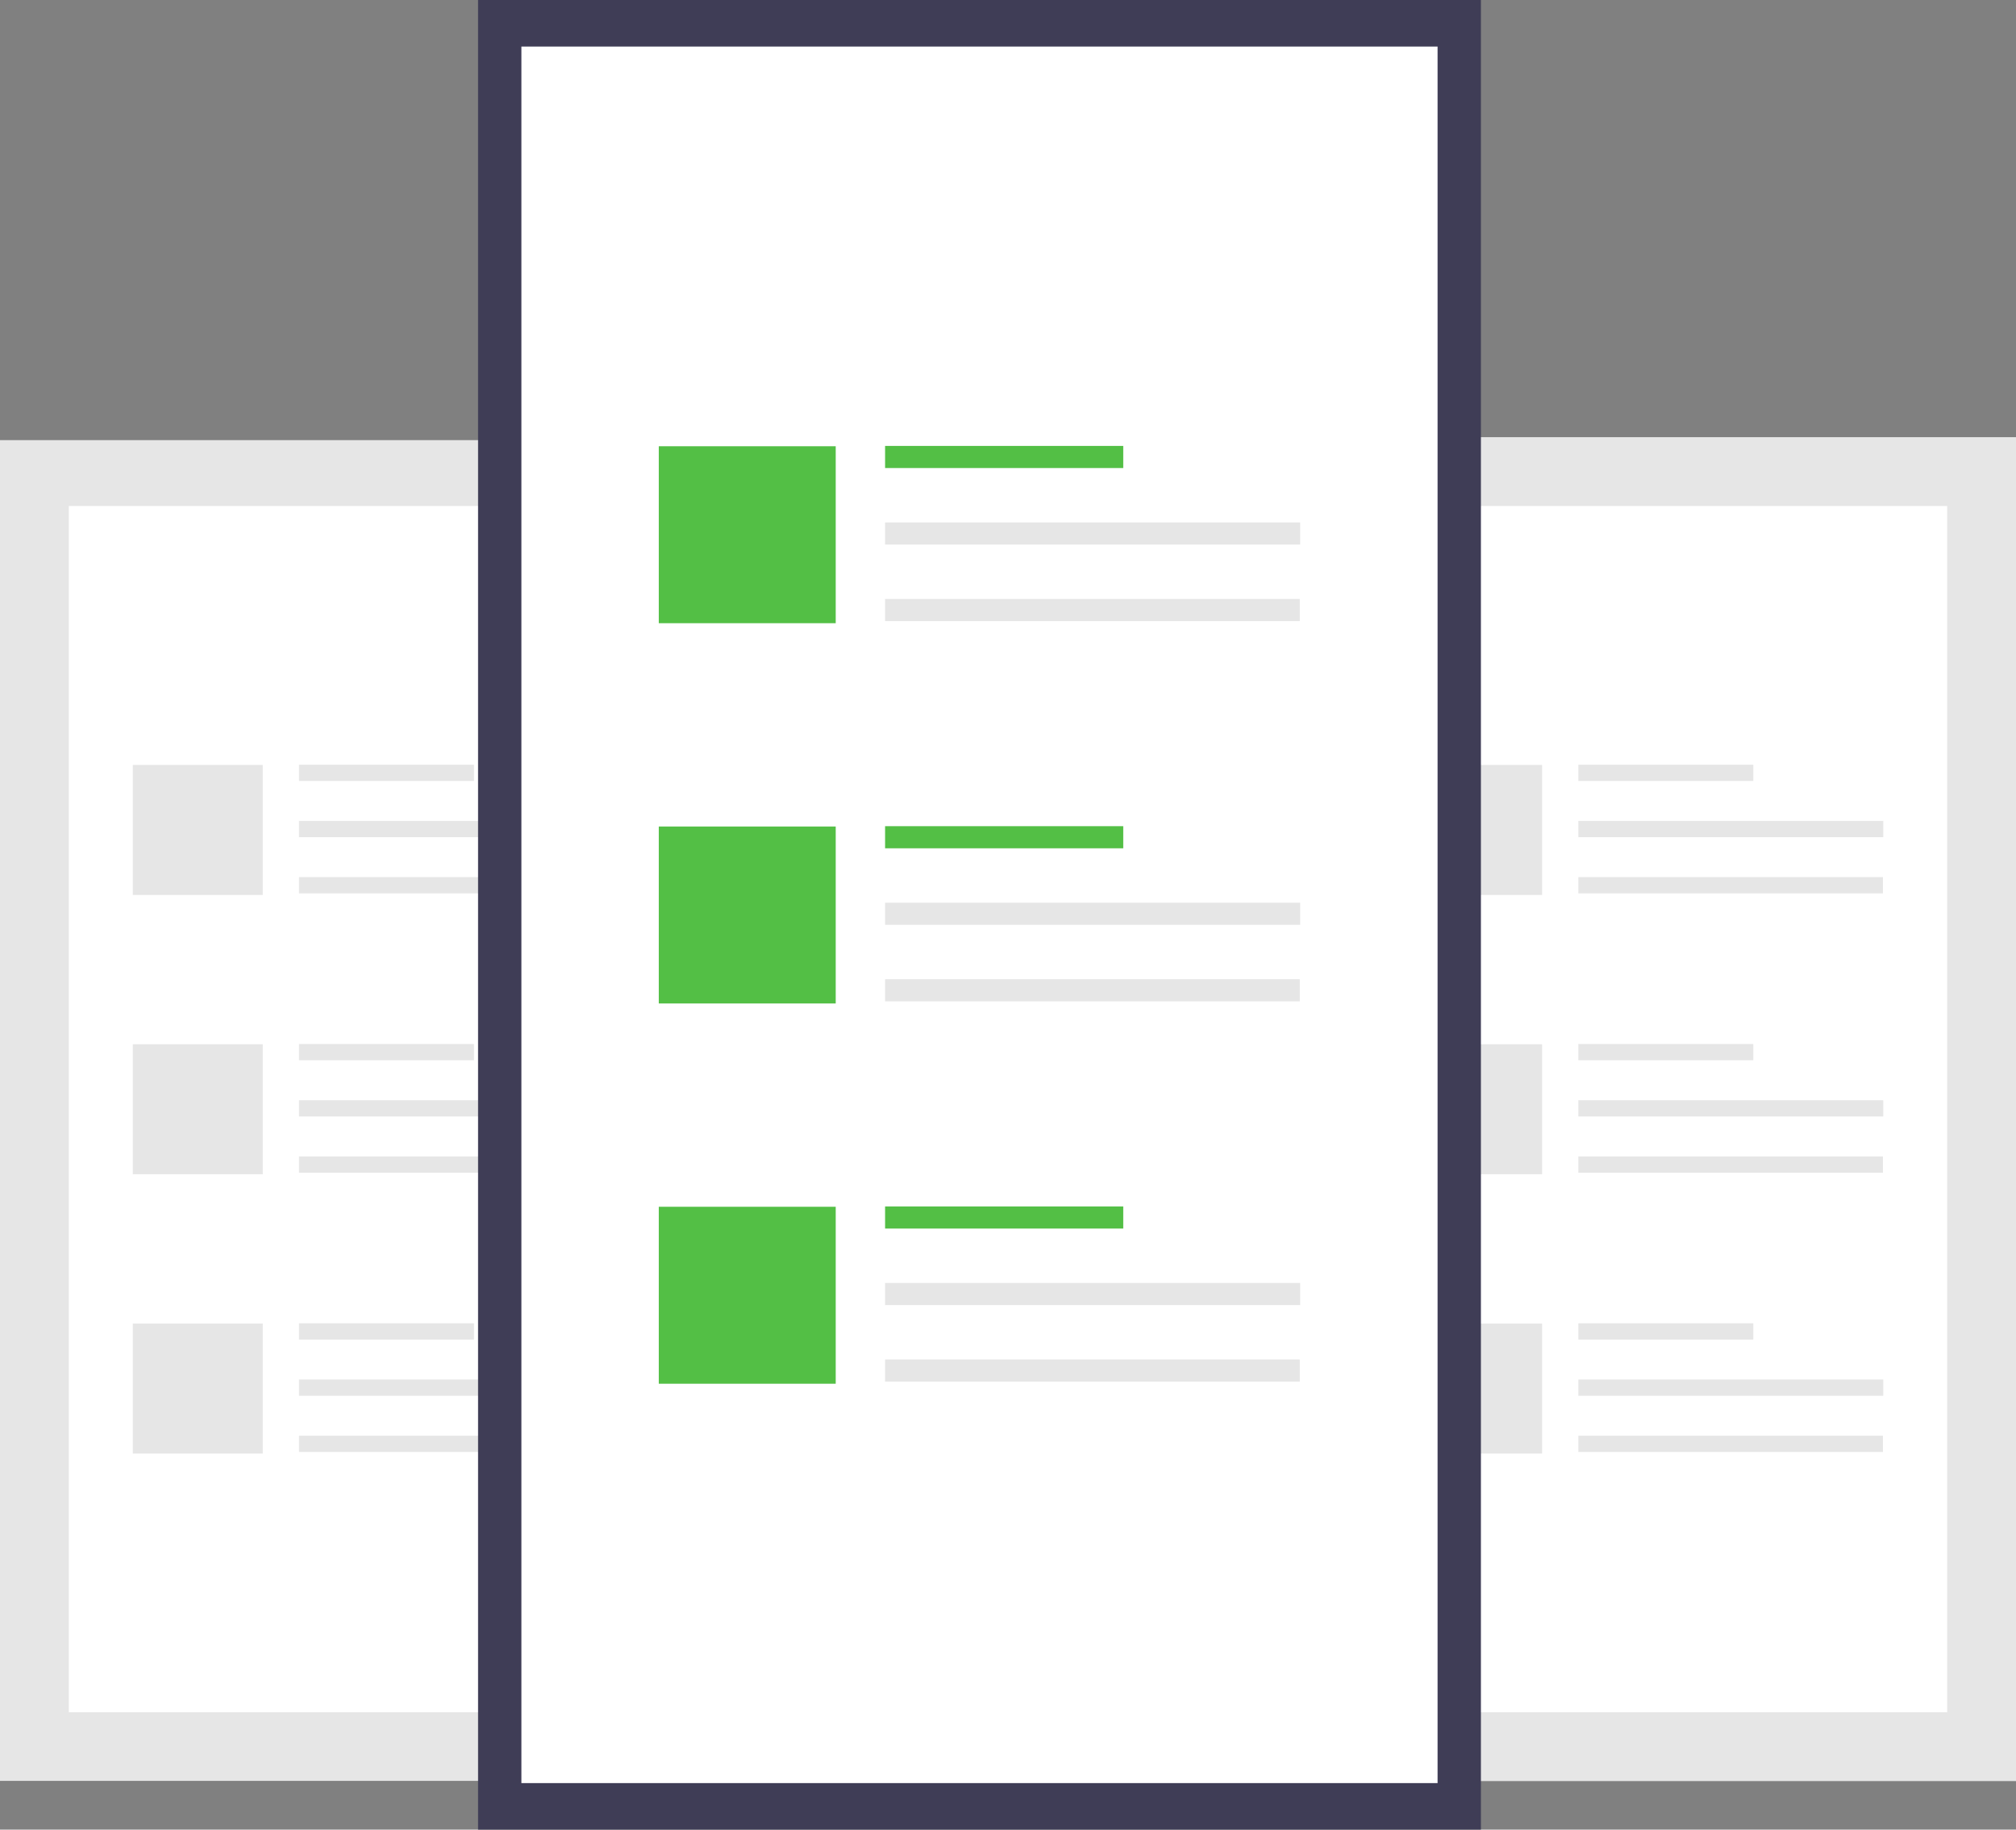 <?xml version="1.0" encoding="UTF-8"?> <svg xmlns="http://www.w3.org/2000/svg" width="254.702" height="231.123" viewBox="0 0 254.702 231.123"><rect x="0" y="0" width="254.702" height="231.123" fill="#808080" stroke="none"/><g id="graphic-featured-blog-post-three-documents" transform="translate(-210)"><rect id="Rectangle_1634" data-name="Rectangle 1634" width="93.063" height="169.763" transform="translate(371.639 55.224)" fill="#e6e6e6"></rect><path id="Path_3647" data-name="Path 3647" d="M788,450.987h75.677V298.61H788Z" transform="translate(-407.672 -234.693)" fill="#fff"></path><rect id="Rectangle_1635" data-name="Rectangle 1635" width="22.102" height="2.052" transform="translate(409.41 96.598)" fill="#e6e6e6"></rect><rect id="Rectangle_1636" data-name="Rectangle 1636" width="38.521" height="2.052" transform="translate(409.41 103.698)" fill="#e6e6e6"></rect><rect id="Rectangle_1637" data-name="Rectangle 1637" width="38.483" height="2.052" transform="translate(409.41 110.799)" fill="#e6e6e6"></rect><rect id="Rectangle_1638" data-name="Rectangle 1638" width="16.42" height="16.42" transform="translate(388.41 96.629)" fill="#e6e6e6"></rect><rect id="Rectangle_1639" data-name="Rectangle 1639" width="22.102" height="2.052" transform="translate(409.41 131.88)" fill="#e6e6e6"></rect><rect id="Rectangle_1640" data-name="Rectangle 1640" width="38.521" height="2.052" transform="translate(409.41 138.981)" fill="#e6e6e6"></rect><rect id="Rectangle_1641" data-name="Rectangle 1641" width="38.483" height="2.052" transform="translate(409.41 146.081)" fill="#e6e6e6"></rect><rect id="Rectangle_1642" data-name="Rectangle 1642" width="16.42" height="16.42" transform="translate(388.41 131.911)" fill="#e6e6e6"></rect><rect id="Rectangle_1643" data-name="Rectangle 1643" width="22.102" height="2.052" transform="translate(409.41 167.163)" fill="#e6e6e6"></rect><rect id="Rectangle_1644" data-name="Rectangle 1644" width="38.521" height="2.052" transform="translate(409.41 174.263)" fill="#e6e6e6"></rect><rect id="Rectangle_1645" data-name="Rectangle 1645" width="38.483" height="2.052" transform="translate(409.41 181.363)" fill="#e6e6e6"></rect><rect id="Rectangle_1646" data-name="Rectangle 1646" width="16.42" height="16.42" transform="translate(388.41 167.193)" fill="#e6e6e6"></rect><rect id="Rectangle_1647" data-name="Rectangle 1647" width="93.235" height="169.363" transform="translate(210 55.599)" fill="#e6e6e6"></rect><path id="Path_3648" data-name="Path 3648" d="M280,450.987h75.677V298.61H280Z" transform="translate(-61.305 -234.693)" fill="#fff"></path><rect id="Rectangle_1648" data-name="Rectangle 1648" width="22.102" height="2.052" transform="translate(247.777 96.598)" fill="#e6e6e6"></rect><rect id="Rectangle_1649" data-name="Rectangle 1649" width="38.521" height="2.052" transform="translate(247.777 103.698)" fill="#e6e6e6"></rect><rect id="Rectangle_1650" data-name="Rectangle 1650" width="38.483" height="2.052" transform="translate(247.777 110.799)" fill="#e6e6e6"></rect><rect id="Rectangle_1651" data-name="Rectangle 1651" width="16.42" height="16.42" transform="translate(226.777 96.629)" fill="#e6e6e6"></rect><rect id="Rectangle_1652" data-name="Rectangle 1652" width="22.102" height="2.052" transform="translate(247.777 131.88)" fill="#e6e6e6"></rect><rect id="Rectangle_1653" data-name="Rectangle 1653" width="38.521" height="2.052" transform="translate(247.777 138.981)" fill="#e6e6e6"></rect><rect id="Rectangle_1654" data-name="Rectangle 1654" width="38.483" height="2.052" transform="translate(247.777 146.081)" fill="#e6e6e6"></rect><rect id="Rectangle_1655" data-name="Rectangle 1655" width="16.42" height="16.42" transform="translate(226.777 131.911)" fill="#e6e6e6"></rect><rect id="Rectangle_1656" data-name="Rectangle 1656" width="22.102" height="2.052" transform="translate(247.777 167.163)" fill="#e6e6e6"></rect><rect id="Rectangle_1657" data-name="Rectangle 1657" width="38.521" height="2.052" transform="translate(247.777 174.263)" fill="#e6e6e6"></rect><rect id="Rectangle_1658" data-name="Rectangle 1658" width="38.483" height="2.052" transform="translate(247.777 181.363)" fill="#e6e6e6"></rect><rect id="Rectangle_1659" data-name="Rectangle 1659" width="16.42" height="16.42" transform="translate(226.777 167.193)" fill="#e6e6e6"></rect><rect id="Rectangle_1660" data-name="Rectangle 1660" width="126.7" height="231.123" transform="translate(270.399)" fill="#3f3d56"></rect><path id="Path_3649" data-name="Path 3649" d="M494.82,404.472h115.75V185.11H494.82Z" transform="translate(-218.946 -179.229)" fill="#fff"></path><rect id="Rectangle_1661" data-name="Rectangle 1661" width="30.09" height="2.794" transform="translate(321.822 56.329)" fill="#53bf45"></rect><rect id="Rectangle_1662" data-name="Rectangle 1662" width="52.444" height="2.794" transform="translate(321.822 65.995)" fill="#e6e6e6"></rect><rect id="Rectangle_1663" data-name="Rectangle 1663" width="52.393" height="2.794" transform="translate(321.822 75.662)" fill="#e6e6e6"></rect><rect id="Rectangle_1664" data-name="Rectangle 1664" width="22.354" height="22.354" transform="translate(293.231 56.37)" fill="#53bf45"></rect><rect id="Rectangle_1665" data-name="Rectangle 1665" width="30.09" height="2.794" transform="translate(321.822 104.364)" fill="#53bf45"></rect><rect id="Rectangle_1666" data-name="Rectangle 1666" width="52.444" height="2.794" transform="translate(321.822 114.03)" fill="#e6e6e6"></rect><rect id="Rectangle_1667" data-name="Rectangle 1667" width="52.393" height="2.794" transform="translate(321.822 123.696)" fill="#e6e6e6"></rect><rect id="Rectangle_1668" data-name="Rectangle 1668" width="22.354" height="22.354" transform="translate(293.231 104.405)" fill="#53bf45"></rect><rect id="Rectangle_1669" data-name="Rectangle 1669" width="30.09" height="2.794" transform="translate(321.822 152.398)" fill="#53bf45"></rect><rect id="Rectangle_1670" data-name="Rectangle 1670" width="52.444" height="2.794" transform="translate(321.822 162.064)" fill="#e6e6e6"></rect><rect id="Rectangle_1671" data-name="Rectangle 1671" width="52.393" height="2.794" transform="translate(321.822 171.731)" fill="#e6e6e6"></rect><rect id="Rectangle_1672" data-name="Rectangle 1672" width="22.354" height="22.354" transform="translate(293.231 152.44)" fill="#53bf45"></rect></g></svg> 